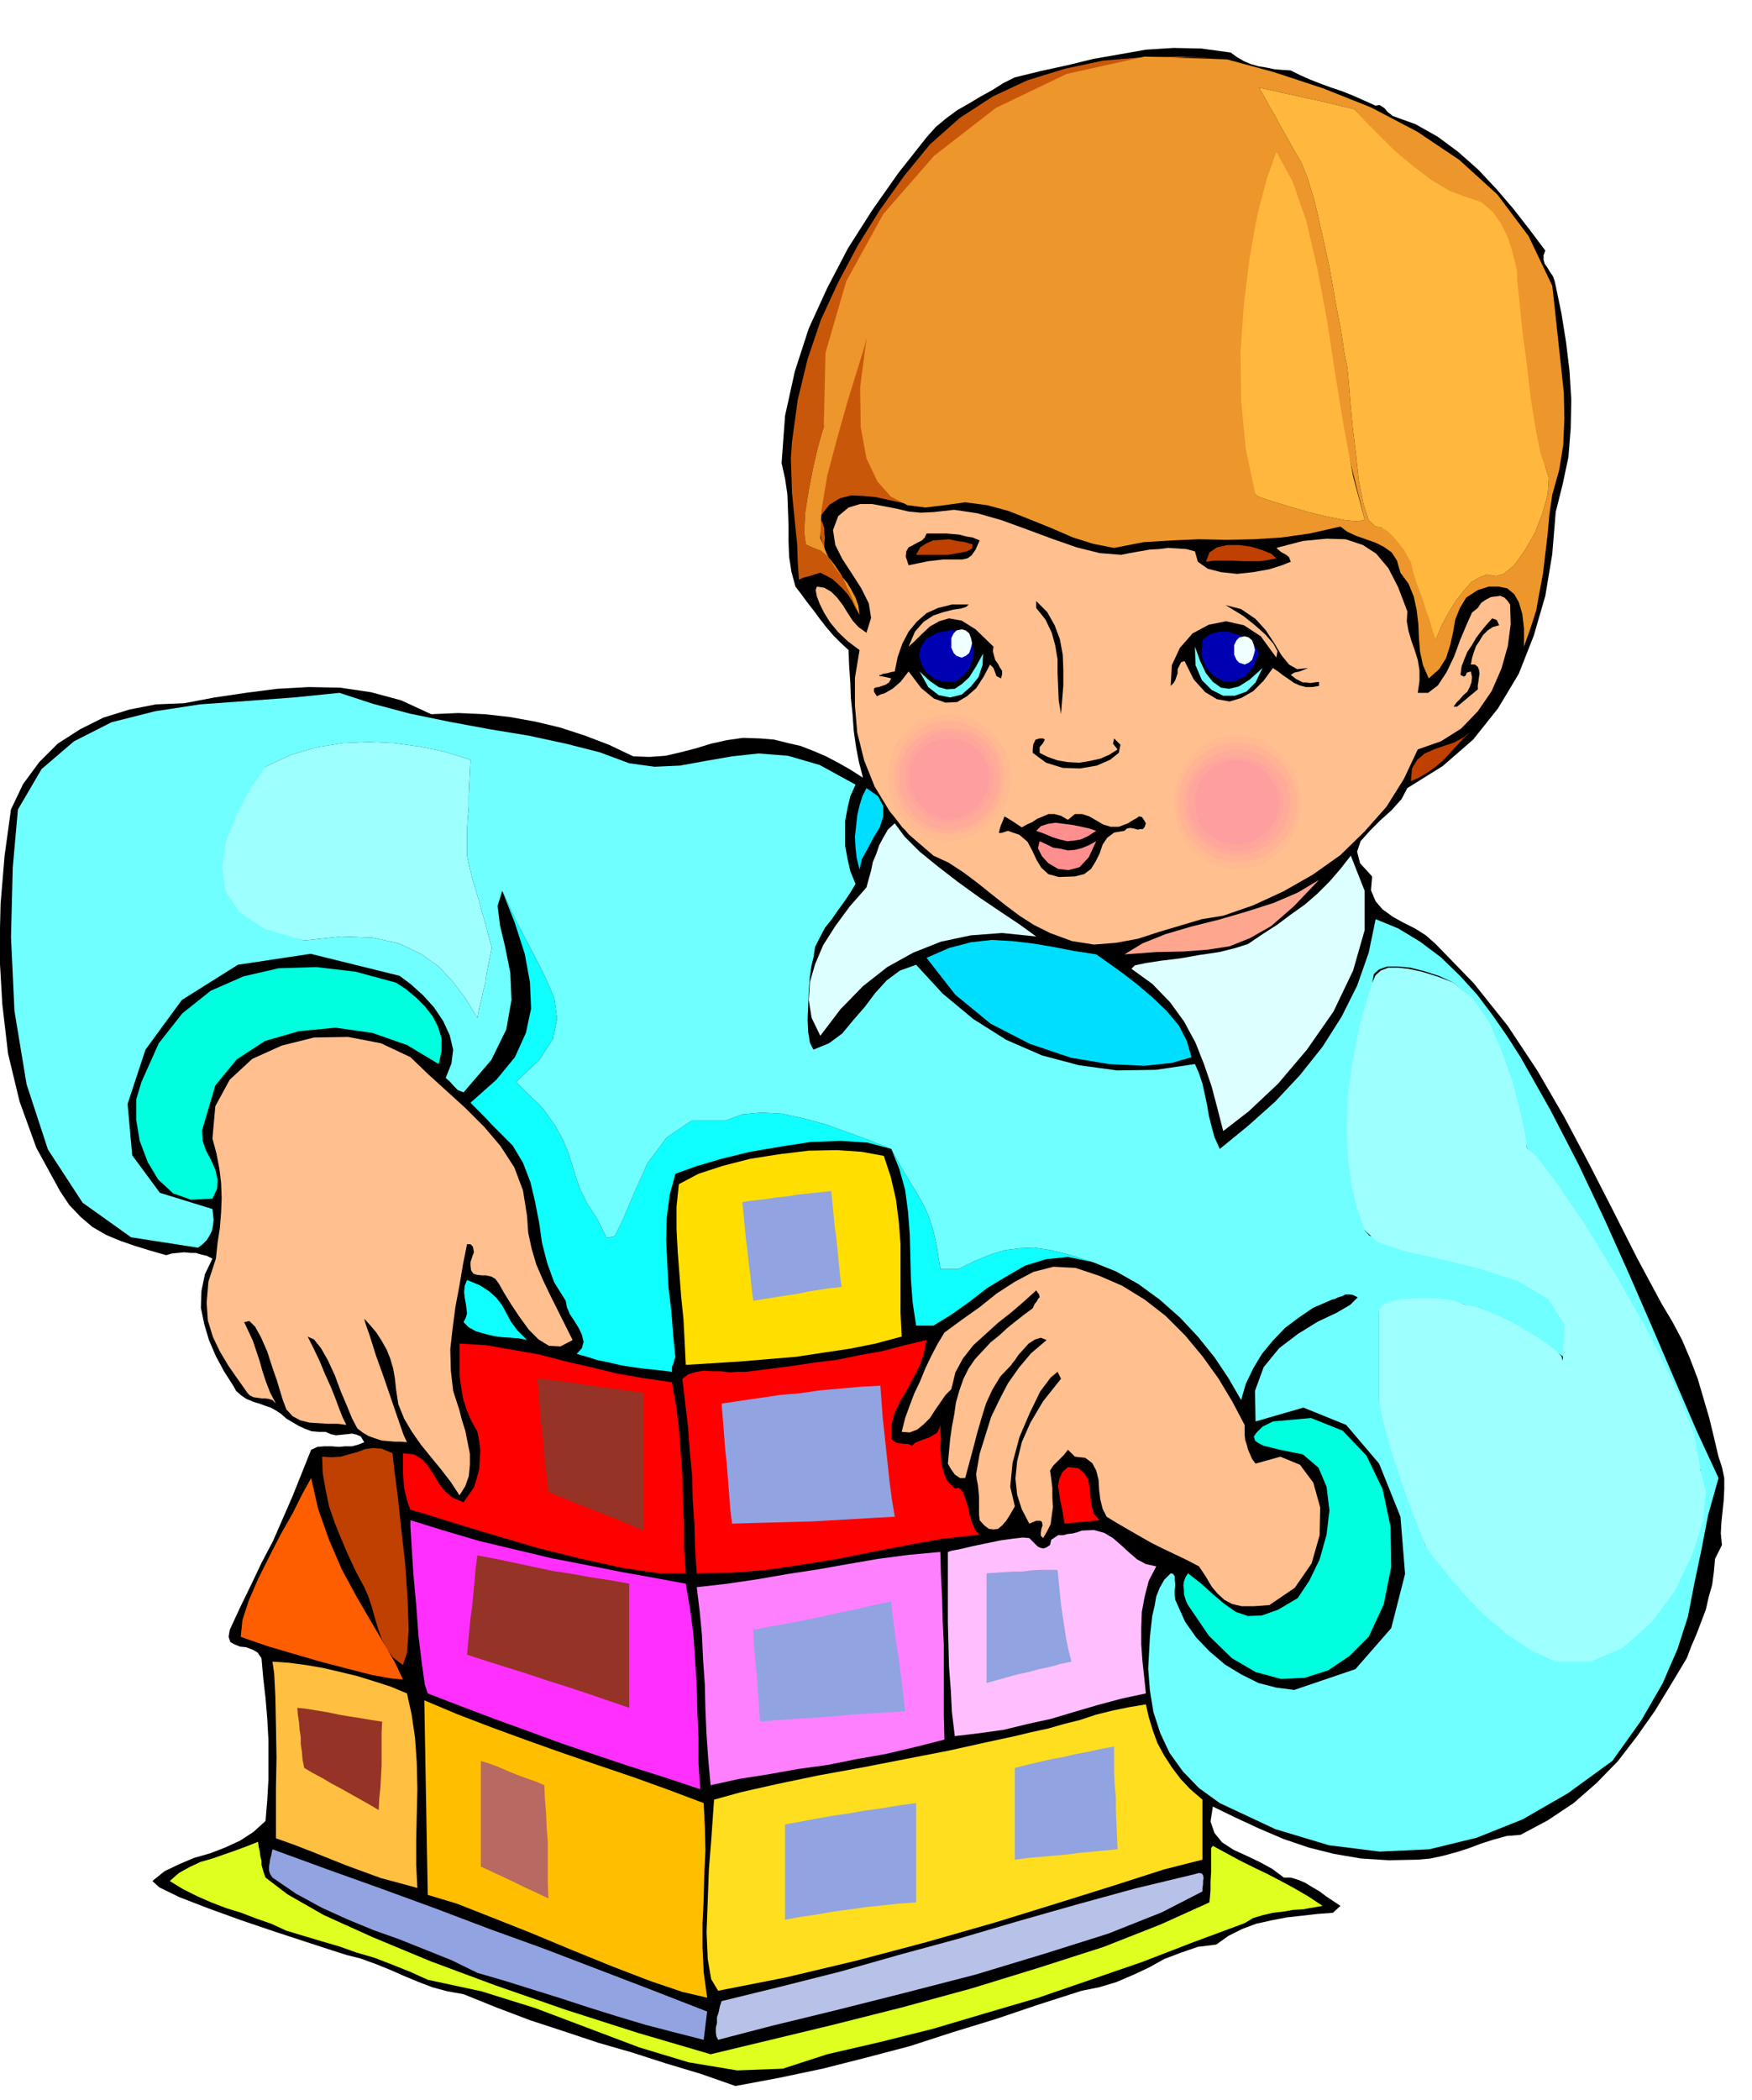 <svg xmlns="http://www.w3.org/2000/svg" fill-rule="evenodd" height="587.723" preserveAspectRatio="none" stroke-linecap="round" viewBox="0 0 3035 3637" width="490.455"><style>.brush1{fill:#000}.pen1{stroke:none}.brush2{fill:#ffbf8f}.brush3{fill:#0fffff}.brush4{fill:#70ffff}.brush7{fill:#bf4000}.brush8{fill:#00ffde}.brush9{fill:#deffff}.brush12{fill:#0000b3}.brush13{fill:#00deff}.brush18{fill:red}.brush22{fill:#91a3e0}.brush27{fill:#ffba91}.brush28{fill:#ffb394}.brush29{fill:#ffab99}.brush30{fill:#ffa69c}.brush31{fill:#ff9e9e}.brush32{fill:#ffb83d}.brush33{fill:#943326}</style><path class="pen1 brush1" d="m2971 2700-2 22-3 23-6 21-5 22-8 21-8 21-9 21-8 21-27 45-28 46-31 44-33 43-37 38-40 35-45 30-47 25-24 2-22 6-22 7-21 8-22 7-22 6-23 5-22 2-50 1-48-3-47-8-44-11-44-15-42-18-41-19-39-19-4 26 7 20 13 16 20 13 22 10 23 11 22 12 20 15h12l13 4 12 5 13 8 12 7 12 9 12 8 12 8-13 12-27 2-26 3-27 3-26 5-27 6-24 9-24 12-21 15-32 4-29 10-29 11-27 15-28 13-28 12-30 9-30 6-75 24-74 25-75 23-74 24-76 20-75 19-76 16-75 14-60-21-60-18-59-19-59-17-60-20-58-19-58-22-57-23-28-5-26-7-26-10-24-10-25-11-25-10-25-9-24-6-25-8-43-14-55-18-59-20-58-21-49-19-35-17-12-11 21-17 25-12 26-11 28-8 26-10 26-12 23-15 21-19 3-36 2-35v-70l-2-36-3-36-4-35-3-34-7-10-9-5-11-4-10-1-10-4-7-4-3-9 2-12 18-39 19-39 18-38 20-38 17-39 17-39 16-40 16-40 11-5 12-1h12l13 1 11-1h12l11-3 10-4-6-10-7-3-8-2-8 1-10 1-10 1-9-2-9-4h-12l-12-1-11-4-11-5-12-7-10-6-9-8-9-6-9-5-9-3-11-4-10-3-12-5-9-6-9-8-5-9-16-25-14-26-12-28-8-27-6-29 1-29 6-29 13-27-10-5-9-2-10-3h-9l-11-1-10 1-11 1-10 3-28-8-26-8-26-9-24-10-24-14-20-17-20-21-16-24-41-75-29-80-20-83-10-86-5-87 2-86 7-84 11-80 21-44 28-38 32-32 39-25 40-20 45-14 46-9 49-2 53-10 54-8 54-7 55-3 54 1 54 8 52 14 52 24 47-2 46 2 44 5 44 8 42 10 43 14 42 16 42 20 28 1 28-2 26-6 27-7 26-8 27-6 28-4 30 1 24 2 24 6 22 5 23 9 21 9 21 11 21 12 22 14-7-27-5-26-4-28-2-28-3-29-1-27-2-29-1-27-14-13-12-12-12-14-11-14-11-15-11-14-11-15-10-13-7-26-4-26-1-27v-26l-1-28-1-27-4-27-6-27 6-82 17-77 24-74 32-70 36-69 42-66 45-64 49-62 16-18 18-15 19-14 21-12 20-12 20-11 19-12 20-10 45-11 46-10 45-11 46-8 45-8 48-3 48 1 51 7 11 8 12 7 12 5 14 4 13 2 14 3 13 1 15 1 16 8 18 8 18 7 19 7 18 6 20 8 18 8 20 9 7-1 8 5 6 7 9 7 39 14 39 22 35 26 35 31 31 33 30 35 28 36 27 36-3 8v8l2 7 5 7 4 7 5 7 3 8 2 9 10 48 8 50 6 50 3 50-1 49-4 50-10 47-12 48-6 73-12 72-20 69-26 66-36 60-43 54-53 46-61 38-10 19-17 19-20 18-18 18-16 18-6 18 5 20 21 23-2 24 8 19 12 14 18 13 18 10 20 10 19 12 17 15 66 68 59 74 51 77 47 81 43 81 42 82 41 81 43 80 18 30 17 32 14 33 13 34 10 34 10 34 8 33 8 34 6 18 4 19v19l-1 20-2 19-2 19-1 19 2 20-12 24z"/><path class="pen1 brush2" d="m2119 1586-37 6-37 11-37 11-37 12-38 7-38 3-38-6-38-14-28-14-25-16-24-18-24-19-25-20-24-18-26-17-26-12-43-37-33-40-26-43-18-45-12-48-4-47v-48l8-48-20-15-17-16-14-17-10-16-8-16-5-13-2-11 2-6 13 2 12 7 10 10 10 13 8 13 9 14 10 11 14 10 8-26-4-25-13-26-16-25-17-26-12-24-4-26 9-24 18-15 20-6h21l21 4 21 4 21 5 21 2 22-1 36-4 40 6 42 12 44 16 43 16 43 15 40 10 37 3 15-3 17-3 17-3 17-1 16-2 16 1 15 1 15 4 5 18 17 12 23 6 28 3 28-3 28-5 22-7 15-6-3-8-5-4-9-5-8-7 46-12 41-4 33 1 30 10 23 15 21 25 17 33 16 42-1 17 3 17 5 17 6 17 5 16 3 18v18l-3 21h18l17-13 15-23 13-27 11-30 11-26 9-20 10-8 6-9 9-6 8-4 9-1 7-1 7 3 5 5 5 7 1 34-5 38-11 39-17 39-24 35-29 30-35 22-40 14-24 51-30 48-38 43-42 41-48 34-51 29-52 24-52 18zM864 2223l-6-8-7-4-9-2h-7l-9-1-6-2-4-6-1-8v-6l2-6 2-6 2-5-1-6-1-4-4-4h-6l-7 35-6 36-7 37-5 38-4 36 1 37 4 35 11 34 4 16 6 19 4 20 4 20v19l-2 20-6 17-10 16-15-23-17-22-18-22-17-21-16-23-13-22-10-25-4-26-2-19-3-17-5-17-6-15-9-16-9-14-11-13-10-11 2 8 8 23 10 32 14 39 13 38 12 35 9 26 6 13-11-1h-10l-12-1-11-1-12-4-11-4-10-6-9-7-9-17-9-22-11-26-10-27-12-26-12-21-12-15-11-5 10 20 11 23 9 22 10 22 8 20 7 19 6 15 6 12-15-2h-16l-17-1-16-1-16-4-13-7-11-12-6-16-4-13-6-20-9-26-8-25-11-25-10-18-10-10-9 2 7 15 8 17 6 18 6 18 5 18 6 18 7 18 10 19-6-6-6-2-7-1h-6l-7-1-7-1-6-3-4-4-17-24-16-23-15-25-12-25-9-29-2-31 3-36 13-40 3-28 4-26 2-26 1-25-1-26-3-25-5-26-7-26 5-56 25-46 39-36 51-23 56-14 59-1 57 11 51 24 29 28 33 30 33 30 33 33 28 33 24 37 15 40 7 44 2 29 6 28 8 27 12 28 12 25 13 26 13 26 13 26-21 11-20-1-18-11-17-17-16-22-14-21-13-21-9-16zm1213 490-21-11-21-10-21-10-20-10-21-12-19-11-19-11-18-11-7-14-4-16-2-17-1-17-4-16-7-13-12-9-18-2-4-4-8-8-7 9-9 9-9 9-6 9 2 14 2 16v16l1 17-2 15-2 15-6 12-7 12-4-4v-6l1-6 2-6-1-6-3-2h-7l-12 5-13-25-8-25-3-28 3-30 8-33 15-34 22-37 31-39-6-12-12 10-18 24-18 37-18 42-12 45-4 41 8 34-8 14-7 11-7 8-7 6-8 1-8-1-8-6-8-9-1-10v-30l-1-11-1-10-2-10-1-9 6-35 10-32 10-32 14-29 15-29 19-27 21-25 27-23-10-4-10 3-11 7-9 10-9 10-6 9-5 6-1 2-19 20-14 23-11 24-8 26-7 24-7 27-7 26-7 26h-9l-9-6-7-10-5-9 2-22 2-21 3-21 4-21 3-21 6-21 7-20 9-18 11-16 14-15 13-14 15-12 14-13 15-12 14-11 15-11 3-7 4-5 2-4 3-3-1-5-5-7-21 19-22 19-23 18-22 20-21 19-18 23-13 24-7 29-10 10-9 13-9 13-9 14-11 11-11 9-13 5-14-1 6-24 8-22 8-21 10-21 9-22 10-21 11-21 12-20 30-22 31-22 30-24 31-20 32-17 35-9 38 2 42 14 39 17 39 24 36 28 34 34 30 36 28 39 24 40 21 40v17l1 9 3 9 2 8 4 9 3 7 6 8 43-12 34 14 23 31 12 43-1 48-14 49-29 42-44 30-27 2h-21l-17-4-13-7-12-11-10-12-10-17-12-18z"/><path class="pen1 brush3" d="m1893 2186-43-9-38 4-36 11-33 19-33 20-31 24-31 22-31 19h-30l-6-40-3-39-1-40-1-39-3-39-5-38-10-36-14-35-38-15-38-14-39-14-37-10-37-8-35-2-34 3-30 11h-58l-43 29-33 44-23 51-19 45-15 31-14 3-16-32-18-28-12-24-8-23-6-20-7-22-9-21-13-24-19-27-9-10-6-6-6-5-4-4-5-5-5-5-7-7-7-7 41-39 23-36 7-35-5-36-17-39-22-43-26-49-25-54 22 56 17 53 9 49 2 46-9 42-19 42-32 39-45 40 9 9 9 9 9 9 9 10 9 9 9 9 9 9 10 10 18 30 13 34 8 34 7 36 5 35 9 35 12 33 20 32 2 11 5 12 8 12 8 13 5 11 3 12-3 11-9 10 18 5 19 6 20 4 21 5 20 3 22 3 21 2 24 3v-9l3-6 1-6 2-4-4-40-3-40-5-41-2-41-2-41 1-39 5-39 10-37 36-13 44-13 49-12 53-9 52-8 52-2 47 3 41 11 16 30 15 25 13 21 12 21 9 20 8 25 6 28 6 38h31l31-15 27-11 24-7 25-3 24-1 28 4 33 8 41 13z"/><path class="pen1 brush4" d="m2793 3050-77 56-78 45-80 32-82 20-86 4-88-11-93-28-96-45-36-26-28-29-23-32-16-34-12-37-6-37-3-38 2-36 1-19 2-18 2-18 4-17 3-17 6-15 8-14 11-11 4 1 3 4v6l1 9-1 9v9l1 8 4 9 13 29 19 27 23 24 27 23 28 17 30 15 31 8 31 4 106-36 62-71 24-94-8-99-37-92-57-67-74-30-83 24-1-53 15-41 27-33 33-25 34-21 32-15 24-14 13-13-8-4-6-1h-7l-6 3-7 2-6 3-5 1-4 2-28 12-25 17-24 18-21 22-19 23-15 25-13 27-8 28-22-38-24-36-29-36-31-33-35-31-37-27-39-22-40-16-41-13-33-8-28-4-24 1-25 3-24 7-27 11-31 15h-31l-6-38-6-28-8-25-9-20-12-21-13-21-15-25-16-30-38-15-38-14-39-14-37-10-37-8-35-2-34 3-30 11h-58l-43 29-33 44-23 51-19 45-15 31-14 3-16-32-18-28-12-24-8-23-6-20-7-22-9-21-13-24-19-27-9-10-6-6-6-5-4-4-5-5-5-5-7-7-7-7 41-39 23-36 7-35-5-36-17-39-22-43-26-49-25-54-8 26 4 33 9 38 9 45 2 47-9 51-26 53-48 56-10-4-6-6-8-9-7-6 10-25 3-24-6-25-11-24-16-24-19-21-21-19-20-15-154-38-126 19-97 61-63 86-31 94 8 89 48 65 91 28 1 9 1 10-1 9-2 10-4 8-5 8-7 7-8 6-116-18-84-60-60-92-37-113-21-127-6-128 3-120 9-101 41-70 56-48 65-33 75-19 78-12 82-6 81-6 79-8 58 19 64 17 68 14 70 13 67 11 65 14 59 15 51 19 44 6 44-2 44-8 46-8 46-5 51 4 55 16 62 34-9 20-5 21-4 22v43l4 22 5 22 9 22-9 15-10 15-11 15-11 16-12 15-9 17-8 16-3 19-3 12-3 20-2 23-1 27-1 25 1 22 3 18 6 12 27-11 23-17 19-23 20-23 18-24 20-22 23-17 28-10 46 50 53 44 57 36 62 27 64 17 66 9 67-1 68-10 7 16 6 18 4 18 4 19 3 18 5 20 5 18 9 20 49-40 47-42 43-46 39-49 33-52 27-54 20-57 12-58 39 16 38 23 36 27 33 32 30 33 27 36 25 36 23 36 52 92 49 95 45 95 43 96 40 92 39 91 37 86 38 82-18 64-12 62-12 57-11 57-18 56-26 60-37 64-50 70zM460 1328l-6 14-4 15-5 16-4 17-5 16-4 17-5 17-4 17-3 43 4 35 8 27 13 22 15 15 20 12 22 9 25 9 64-7 55 2 45 10 38 18 31 22 25 27 22 29 20 33 3-17 4-15 3-15 4-14 2-16 3-15 3-15 3-15-6-21-5-20-6-20-5-19-6-20-6-20-5-20-4-19v-42l1-21 2-21v-21l1-20 1-21 1-20-45-14-43-9-45-6-43-2-45 2-44 7-45 13-45 21zm1929 1097 10 29 11 30 10 31 11 32 9 32 10 32 9 32 10 33 5 6 15 19 24 27 32 32 36 31 42 29 44 21 47 13 42-5 37-13 31-21 27-24 19-25 15-21 9-15 3-5 2-4 8-10 10-16 11-20 10-27 8-30 2-34-2-37-17-54-35-78-49-91-54-95-54-91-46-76-33-53-12-19-3-11-7-29-12-43-15-48-20-51-21-46-24-38-26-22-26-12-25-8-24-6-21-2h-19l-14 5-9 8-3 15-2 19-5 22-6 25-6 28-7 29-6 31-4 32-1 35v21l3 27 4 30 5 32 4 30 4 28 2 23 2 17 8 9 27 10 39 10 50 12 52 11 53 13 47 12 37 15 24 15 15 20 8 22 4 23-2 20-2 17-3 12-1 5-7-4-15-10-24-15-28-16-31-17-30-16-28-13-21-7-21-5-24-1-24 1-23 4-23 4-17 5-11 3-4 2v153z"/><path class="pen1" d="m1587 875-24-4-23-5-23-5-21-2-21-1-20 5-18 11-16 20 1-42 8-47 13-51 15-48 15-46 14-37 10-26 4-10-3 67 3 59 6 48 11 39 13 30 17 22 18 14 21 9zm-166 25 4 6 3 9v8l1 9-1 8v8l1 7 4 6-3-4-2-4-2-7-2-7-2-9-1-9v-21zm68 165-7-14-7-17-9-19-8-18-12-18-11-14-13-11-13-5-13-6-3-22 2-34 6-38 8-41 8-34 7-25 3-9 8-73 15-64 20-59 25-55 29-53 34-51 39-52 45-52 50-48 54-40 55-34 59-25 61-19 65-12 68-4 72 4-74-5-71 1-70 6-66 14-65 20-60 28-57 37-52 46-45 55-42 59-38 61-34 64-30 65-23 68-17 70-10 73-2 29 1 30 1 30 3 30 3 30 3 30 1 30 2 30 9-4 9-2 9-3 10-3 10 5 11 6 9 8 10 10 8 9 7 11 6 12 7 12z" style="fill:#c9570a"/><path class="pen1" d="m2126 103 81 22 85 28 83 33 80 42 73 49 66 60 54 72 41 86 5 45 5 47 5 46 5 47 1 45-2 46-7 43-12 43-5 34-3 34-4 34-4 34-6 32-6 33-10 31-11 31v-32l-3-25-6-20-8-14-12-10-15-3h-17l-19 6-20 13-11 18-8 20-4 23-5 22-7 22-12 19-18 16-10-23-5-23-2-24-1-24-3-25-5-23-9-22-14-19-6-21-9-14-14-10-14-7-17-6-17-6-15-7-12-9-53 12-49 7-48 3-47 1-48-1-47 2-49 3-51 10-36-7-35-11-37-16-37-15-38-15-37-10-38-5-36 5-33 4-31-4-29-15-23-26-19-40-10-54-1-69 11-84-4 15-12 39-17 55-18 64-17 64-10 60-2 48 12 29 7 12 9 13 9 12 10 12 7 12 7 13 5 14 2 16-7-14-7-17-9-19-8-18-12-18-11-14-13-11-13-5-13-6-3-22 2-34 6-38 8-41 8-34 7-25 3-9 3-129 36-124 64-116 88-101 107-83 123-59 135-30 143 5zm128 178 11 27 13 43 12 53 13 59 10 57 10 52 6 40 5 24 2 21 3 37 4 44 6 49 5 46 8 40 9 28 12 11 28 5 22 17 16 24 13 31 8 32 7 32 5 30 5 25 11-26 12-22 13-21 13-16 13-15 14-8 13-5 15 3 14-4 18-15 18-25 18-31 13-34 9-32 2-29-6-20-20-39-11-59-7-72-6-77-10-76-16-67-28-51-43-25-30-11-32-19-32-25-29-26-27-28-21-22-14-17-5-5-21-5-21-5-21-5-20-4-21-5-20-4-21-5-20-4 9 15 9 17 9 15 9 17 9 16 9 16 9 16 10 17zm-43-18-5 75-4 75-5 74-4 75-5 73-4 74-5 74-4 74 7 4 21 7 29 9 35 10 33 8 31 6 22 2 11-3-20-80-19-79-19-79-19-79-20-80-19-80-19-80-18-80z" style="fill:#ed962b"/><path class="pen1 brush1" d="M2548 1151h7l5 4 2 5 1 7-1 6-1 8-1 6v7l-36 30h-6l5-7 6-6 6-7 7-6 4-8 3-8 1-9-2-10-7 2-2 5-3 2-6-3 2-15 5-13 5-12 8-12 7-12 9-12 9-11 10-11 8 3 4 9-11 3-9 6-8 8-6 10-6 9-4 11-3 10-2 11z"/><path class="pen1 brush7" d="m2444 1353 2-22 9-15 13-11 16-7 17-6 18-6 15-8 14-11-12 11-12 13-12 13-12 13-13 11-14 10-15 9-14 6z"/><path class="pen1 brush8" d="m2371 2835-33 33-37 25-41 13-41 2-44-12-41-24-40-39-36-53-3-6-2-6-2-7v-7l-1-8 1-7 3-8 4-6 23 18 21 19 19 16 20 14 21 7 24-1 28-10 34-20 20-30 18-37 12-43 5-42-5-41-14-33-27-23-40-8-16-4-12-3-10-5-5-4-2-7 5-7 10-10 18-9 66-6 55 22 41 43 28 58 14 66 1 69-13 65-26 56z"/><path class="pen1 brush9" d="m2119 1959-10-39-10-38-13-38-15-38-20-37-24-33-31-32-36-26 6-6 19-4 26-4 33-4 34-6 34-5 28-7 22-7 25-17 25-16 24-18 24-17 22-19 21-21 19-22 18-23 24 61v68l-20 70-34 71-46 66-50 59-51 48-44 34z"/><path class="pen1 brush1" d="m2205 1157-16 22-18 18-21 12-20 6-22-4-20-12-20-22-16-32-6 2-3 6-3 6v7l-2 6-2 6-3 5-5 5 2-36 14-30 22-25 28-15 30-6 31 7 29 19 27 37 2-11-7-13-14-16-18-16-20-16-18-11-13-8-4-1 31 8 25 17 18 20 15 23 12 20 13 16 14 8 19-2-7 3-8 3-9 2-6 4 4 3 5 4 6 3 6 3h6l7 1 7-1 8-1v7l-12 2h-11l-11-3-9-4-10-7-9-6-9-7-9-6z"/><path class="pen1" style="fill:#ffa68f" d="m1948 1653 31-19 40-16 44-13 48-12 48-14 47-15 42-18 37-22-44 46-39 34-37 21-35 14-39 6-41 3-48 1-54 4z"/><path class="pen1" style="fill:#deff1f" d="m2156 3331-89 33-88 34-90 31-90 31-92 27-91 27-92 23-91 21-77 25-79 3-84-14-86-26-90-34-90-34-93-29-93-20-31-14-30-12-31-12-31-9-31-11-31-9-30-9-30-9-26-12-26-9-26-10-26-8-26-10-25-11-24-12-23-14 16-14 18-10 19-9 21-6 20-7 20-7 19-7 20-8 1 8 2 9 1 8 2 8v7l2 7 2 7 3 8 38 29 63 36 84 38 101 42 113 42 121 42 125 40 126 37 100-24 112-27 119-30 121-33 117-36 112-36 99-39 84-38 1-9 1-12v-15l1-16v-42l3-4 22 12 24 13 24 12 25 12 23 12 24 13 24 14 24 16-17 3-17 3-17 1-17 3-18 2-17 4-17 5-15 9z"/><path class="pen1 brush7" d="m2211 967-15 3-14 2h-30l-16-1h-32l-15 2 6-16 13-9 18-4h21l21 3 19 6 15 6 9 8z"/><path class="pen1 brush4" d="m2070 1120 9 25 10 21 12 15 14 10 14 2 17-4 19-12 22-20-12 25-16 16-20 7h-20l-20-10-17-17-11-26-1-32z"/><path class="pen1 brush12" d="m2083 1108 14-10 15-4h15l16 5 13 5 12 9 8 9 5 10-11 25-15 16-18 7h-17l-17-9-14-15-8-21 2-27z"/><path class="pen1 brush13" d="m1605 1659 39-17 38-10 36-4 36 2 34 4 36 6 36 7 39 6 20 14 25 18 26 20 27 23 24 23 21 25 14 27 8 28-34 10-48 5-61-3-66-11-71-24-68-35-61-50-50-64z"/><path class="pen1" style="fill:#ffde1f" d="m2083 3221-67 17-84 27-99 31-110 34-119 34-121 32-122 29-117 23-12-20-6-35-2-47 2-53 2-55 4-50 3-43 2-28 47-13 62-14 72-15 77-14 77-15 72-14 63-14 51-11 29-7 28-6 28-8 28-7 27-9 28-7 29-6 30-5 5 22 7 23 8 22 12 22 13 20 15 20 17 18 21 18v104z"/><path class="pen1" style="fill:#b8c2e8" d="m2083 3276-70 36-93 37-111 35-119 36-124 32-119 30-111 27-92 24-3-6-1-7v-8l2-8v-10l3-9 2-10 3-9 102-25 103-26 102-29 103-28 102-30 102-29 102-28 104-25 7-2 5 1 2 3 1 5-1 5v6l-1 6v6z"/><path class="pen1 brush1" d="m1862 1518-28 1-18-5-12-11-8-13-8-17-8-15-14-12-20-7-9 3-4 1-3-1 1-2 1-5 2-6 3-7 3-8 7 4 8 5 6 4 9 6 9-5 9-4 9-6 10-4 9-4h11l11 3 12 7 12-10h13l12 4 12 7 12 7 13 4h14l16-6 6-4 9-5 4-3 5 1 3 4 4 7-2 6-3 4h-5l-4 1-7-2-6-1-6 1-4 4-18 3-12 9-8 12-5 15-7 14-8 13-12 9-16 4z"/><path class="pen1" style="fill:#ffbfff" d="m1985 2933-42 9-41 11-41 12-40 12-41 9-41 10-43 6-42 5-5-42-2-39-3-39-1-38-1-39v-122l6-2 16-3 21-5 24-5 24-5 22-3 17-2 11 1 6 6 9 9 5 2 5 1 5-2 6-4 2-9 6-4 6-4h9l7-2 9-1 8-2 8-3 21-1 18 5 15 9 15 13 13 12 14 12 15 8 18 4-13 25-7 27-5 27-1 28v28l2 28 3 28 3 29z"/><path class="pen1 brush1" d="M1789 1304v-7l1-8 4-8 7-2h6l3 2-1 2-2 4-6 7v10l14 7 17 6 18 3 20 1 18-3 18-4 16-7 14-9-8-10 2-9 11 11-3 14-15 12-23 10-29 5-30-1-29-9-23-17z"/><path class="pen1" d="m1795 1439 8-8 12-4 13-2 16 2 15 2 15 3 13 3 12 4-14 9-13 6-12 2-11 1-13-3-13-4-14-6-14-5zm6 18 11 5 12 6 13 2 13 3 12-1 12-3 12-5 13-7-13 28-16 17-19 5-18-2-17-10-11-12-7-14 3-12z" style="fill:#ff8f8f"/><path class="pen1 brush18" d="m1850 2541 18 2 11 9 6 11 3 15 1 15 2 15 4 14 10 11-61 6-2-13-2-12-3-14-2-12-2-14 2-12 5-12 10-9z"/><path class="pen1 brush1" d="M1795 1053v-12l19 19 13 23 9 24 5 27 1 26v27l-2 25-2 25-4-24-1-24-1-24v-23l-4-24-6-22-11-23-16-20z"/><path class="pen1 brush9" d="m1421 1794-15-31-5-31 2-31 9-31 14-33 21-33 25-34 29-33 4-15 4-14 3-15 6-14 5-15 7-13 8-14 12-11 17 23 26 26 32 26 35 27 36 26 37 25 33 22 29 21-59-6-54 4-52 11-48 19-45 25-42 33-39 40-35 46z"/><path class="pen1 brush1" d="m1715 1151-11 21-13 20-16 14-17 10-20 1-20-7-22-18-22-29-7 9-7 9-7 6-7 6-7 4-7 4-7 2-6 3-5-8v-5l2-2 6-1 6-2 6-2 6-4 4-7-13-3-7-1-1-2h3l4-2 7-1 7-2 6-1 5-25 8-23 11-21 14-17 17-15 20-9 24-6h29l-4 4-9 3-14 2-16 4-18 6-17 11-15 17-11 26 11-10 12-12 14-13 16-9 17-5 22 4 24 15 31 30-1 8 2 8 2 7 5 7 3 6 4 6v6l-2 7-8-4-2-6-3-8-6-6z"/><path class="pen1 brush4" d="m1593 1163 17 16 16 11 14 4 14-1 12-8 13-12 12-19 12-22-1 20-7 21-13 16-16 14-20 5-20-4-18-14-15-27z"/><path class="pen1 brush1" d="m1574 979-5-15 1-9 4-7 8-4 7-4 8-4 5-5 3-7h34l12 1 11 1 11 3 12 2 12 5-7 16-7 10-7 5-9 2h-33l-26 3-34 7z"/><path class="pen1 brush7" d="m1587 961 7-13 11-7 11-5 15-1 13-1 14 3 14 2 13 4-1 7-9 5-15 3-18 3h-55z"/><path class="pen1 brush12" d="m1623 1096 26-5 19 4 12 11 6 16v17l-6 17-11 14-15 11h-19l-16-5-14-11-8-13-5-16 3-15 9-14 19-11z"/><path class="pen1 brush18" d="m1182 2388 11-8 14-4 13-2 15 1h14l15 2 14-1h15l39-5 39-5 40-6 40-5 39-8 39-7 38-10 38-9-4 21-7 22-11 21-11 21-12 20-10 21-6 22v23l5 5 8 3h4l6 1h6l7 3 5-5 7-3 8-3 9-3 7-4 7-4 4-7 2-7v11l1 14-1 14 1 15 1 14 4 15 6 14 13 13 7-1 7 7 4 11 5 15 3 15 5 15 5 11 7 7-63 7-61 11-62 12-60 12-61 10-61 9-61 5-61 1-3-44-1-42-3-42-1-41-4-42-3-41-5-43-5-42z"/><path class="pen1" style="fill:#ff80ff" d="m1636 3013-51 13-51 12-51 9-50 10-51 7-50 9-51 8-50 11-4-44-3-43-2-44-1-43-3-43-2-43-4-42-5-41 53-6 54-8 52-9 52-8 51-9 52-9 53-7 55-5 1 39 2 39 1 40 2 42v123l1 42z"/><path class="pen1" style="fill:#ffde00" d="m1188 2364-2-40-2-39-4-39-3-39-3-39-2-39v-39l4-39 34-18 43-14 47-12 51-8 50-6 49-1 43 3 38 7 12 36 9 39 5 39 3 39v119l2 41-45 12-45 9-47 7-46 7-48 4-47 4-48 3-48 3z"/><path class="pen1 brush13" d="m1489 1506-5-20-2-18-1-19 2-18 2-19 4-17 5-16 7-14 20 14 9 17v18l-6 19-11 18-10 19-10 18-4 18z"/><path class="pen1" style="fill:#ffbf00" d="m1225 3460-43-10-56-19-65-25-69-28-72-30-68-27-61-24-50-15-6-337 57 24 60 23 60 22 62 22 61 21 62 21 61 22 61 23 2 41 1 41-2 42-1 42-2 42v42l2 43 6 44z"/><path class="pen1 brush22" d="m1219 3533-51-13-50-13-50-15-48-15-49-16-48-15-48-15-48-14-45-22-45-18-45-18-45-16-46-19-44-20-44-24-41-28-4-6-2-6v-7l1-6 1-7 2-7 1-6 1-4 93 34 95 34 93 34 95 36 94 34 94 36 94 36 95 37-6 49z"/><path class="pen1" style="fill:#ff30ff" d="m1213 3099-60-20-60-19-60-20-59-20-60-22-58-21-58-22-57-22-5-15-5-35-6-49-4-54-5-55-3-47-2-33v-12l58 18 61 18 63 15 63 15 62 12 60 12 56 10 54 10 7 41 6 44 3 45 3 45 1 45 2 46v45l3 45z"/><path class="pen1 brush18" d="M1188 2725h-46l-62-9-73-16-76-19-75-22-66-20-51-16-28-8-5-13-3-12-3-13-1-12-1-13v-35l19 2 15 9 10 12 10 15 8 14 11 14 13 11 19 8 9-13 9-13 5-16 4-15 1-17 1-16-2-17-3-15-11-20-8-19-6-19-3-19-3-20v-56l47 3 46 8 45 8 46 12 44 10 45 11 46 8 49 7 7 39 5 40 3 40 3 42 1 41 2 42v43l3 44z"/><path class="pen1 brush3" d="m809 2217 22 9 17 11 12 11 10 13 7 13 8 15 11 15 17 17-14-3-14-1-15-1-15-2-16-4-14-4-13-7-9-9 4-8 2-7-1-9-1-8-2-10-1-10 1-11 4-10z"/><path class="pen1 brush8" d="m368 2076-37 2-31-11-26-24-18-30-14-37-6-36v-36l9-30 30-67 41-52 49-39 57-25 61-14 65-2 68 8 70 19 17 11 18 15 15 15 14 18 9 18 6 20v21l-5 23-55-33-60-21-64-9-63 6-59 17-49 32-37 45-18 61-5 17 1 18 6 17 9 17 7 16 4 17-1 16-8 17z"/><path class="pen1" style="fill:#ffbf40" d="M478 3184v-87l1-53-1-56-1-49-2-40-3-21 29 2 30 4 29 5 30 7 29 7 29 9 28 9 29 12 8 36 6 41 3 43 1 46-1 44-1 45v42l2 40-33-9-30-8-30-11-30-11-30-12-30-12-31-12-31-11z"/><path class="pen1 brush7" d="m631 2749-15-28-13-28-12-28-11-27-10-29-6-29-5-29-1-28 16 1 16-1 14-4 15-4 13-5 14-2 15 1 19 8 3 28 6 46 6 56 7 62 4 60 2 54-3 40-7 21-17-13-11-15-9-18-6-17-6-20-5-18-6-18-7-16z"/><path class="pen1" style="fill:#ff5e00" d="m698 2909-21-2-33-6-43-11-46-12-48-14-41-12-32-11-17-6 3-29 11-34 16-37 19-38 20-39 21-37 17-34 15-27 12 53 19 54 22 51 26 48 25 43 23 39 19 33 13 28z"/><path class="pen1" d="m1666 1090 7 2 6 5 3 8 2 9-2 8-3 9-6 5-7 3-9-3-5-5-4-9v-17l4-8 5-5 9-2zm490 12 7 2 6 5 3 8 2 9-2 8-3 9-6 5-7 3-9-3-5-5-4-9v-17l4-8 5-5 9-2z" style="fill:azure"/><path class="pen1 brush2" d="m2144 1267 23 2 24 7 20 11 19 16 14 18 12 21 7 22 3 26-3 23-7 24-12 22-14 20-19 15-20 13-24 8-23 3-26-3-22-8-21-13-18-15-15-20-12-22-7-24-2-23 2-26 7-22 12-21 15-18 18-16 21-11 22-7 26-2z"/><path class="pen1 brush27" d="m2144 1273 21 2 21 7 18 11 17 15 13 17 11 20 6 21 3 24-3 23-6 23-11 19-13 18-17 13-18 11-21 6-21 3-23-3-21-6-19-11-15-13-14-18-10-19-6-23-2-23 2-24 6-21 10-20 14-17 15-15 19-11 21-7 23-2z"/><path class="pen1 brush28" d="m2144 1286 19 2 20 6 17 9 16 14 12 15 11 18 6 19 3 21-3 21-6 20-11 18-12 15-16 12-17 10-20 5-19 3-21-3-19-5-18-10-15-12-14-15-9-18-6-20-2-21 2-21 6-19 9-18 14-15 15-14 18-9 19-6 21-2z"/><path class="pen1 brush29" d="m2144 1298 17 1 17 6 15 8 15 12 11 13 9 16 5 17 3 19-3 19-5 18-9 15-11 14-15 10-15 9-17 5-17 2-19-2-17-5-16-9-13-10-12-14-8-15-6-18-1-19 1-19 6-17 8-16 12-13 13-12 16-8 17-6 19-1z"/><path class="pen1 brush30" d="m2144 1310 15 1 15 5 13 7 13 10 9 11 8 14 5 15 2 17-2 17-5 16-8 14-9 13-13 10-13 8-15 5-15 2-19-2-16-5-15-8-12-10-11-13-7-14-5-16-1-17 1-17 5-15 7-14 11-11 12-10 15-7 16-5 19-1z"/><path class="pen1 brush31" d="m2144 1316 13 1 13 5 12 7 12 10 9 11 7 12 5 13 2 15-2 14-5 15-7 11-9 12-12 8-12 7-13 4-13 2-16-2-14-4-13-7-11-8-9-12-6-11-4-15-1-14 1-15 4-13 6-12 9-11 11-10 13-7 14-5 16-1z"/><path class="pen1 brush2" d="m1642 1230 23 2 23 7 19 11 18 15 13 17 11 20 6 21 3 24-3 23-6 24-11 20-13 19-18 14-19 12-23 7-23 3-24-3-20-7-19-12-16-14-14-19-10-20-6-24-2-23 2-24 6-21 10-20 14-17 16-15 19-11 20-7 24-2z"/><path class="pen1 brush27" d="m1642 1237 21 2 21 6 18 10 17 14 13 15 11 19 6 21 3 23-3 21-6 21-11 18-13 17-17 13-18 11-21 6-21 3-21-3-19-6-18-11-15-13-14-17-9-18-6-21-2-21 2-23 6-21 9-19 14-15 15-14 18-10 19-6 21-2z"/><path class="pen1 brush28" d="m1642 1249 19 1 19 6 16 9 15 12 12 14 9 17 5 18 3 21-3 19-5 19-9 16-12 15-15 12-16 9-19 5-19 3-19-3-17-5-16-9-13-12-12-15-8-16-6-19-1-19 1-21 6-18 8-17 12-14 13-12 16-9 17-6 19-1z"/><path class="pen1 brush29" d="m1642 1261 19 1 18 5 15 7 14 11 10 12 9 15 5 16 2 19-2 17-5 17-9 15-10 15-14 11-15 9-18 5-19 3-17-3-15-5-15-9-13-11-11-15-8-15-6-17-1-17 1-19 6-16 8-15 11-12 13-11 15-7 15-5 17-1z"/><path class="pen1 brush30" d="m1642 1267 17 1 15 5 13 7 12 10 9 11 7 14 4 15 2 17-2 15-4 15-7 13-9 12-12 9-13 8-15 5-17 2-15-2-13-5-12-8-11-9-10-12-7-13-5-15-1-15 1-17 5-15 7-14 10-11 11-10 12-7 13-5 15-1z"/><path class="pen1 brush31" d="m1642 1279 14 1 15 4 11 6 12 9 8 9 7 12 4 12 2 15-2 13-4 13-7 12-8 12-12 9-11 7-15 5-14 2-13-2-12-5-11-7-10-9-10-12-6-12-5-13-1-13 1-15 5-12 6-12 10-9 10-9 11-6 12-4 13-1z"/><path class="pen1 brush32" d="m2211 263-17 48-16 62-13 72-10 80-6 83 1 86 8 83 17 80 7 4 21 7 29 9 35 10 33 8 31 6 22 2 11-3-20-75-16-85-15-92-14-92-17-91-19-82-24-69-28-51z"/><path class="pen1 brush32" d="m2254 281 11 27 13 43 12 53 13 59 10 57 10 52 6 40 5 24 2 21 3 37 4 44 6 49 5 46 8 40 9 28 12 11 11 2 11 7 9 9 10 12 8 10 6 11 4 7 2 3 4 17 5 17 6 16 6 17 5 16 6 16 5 17 6 19 11-26 12-22 13-21 13-16 13-15 14-8 13-5 15 3 14-4 18-15 18-25 18-31 13-34 9-32 2-29-6-20-8-21-8-40-9-55-7-60-8-61-5-51-4-36v-13l-1-6-3-13-5-19-7-22-12-24-14-20-20-17-24-8-30-11-32-19-33-25-31-26-28-28-22-22-15-17-5-5-21-5-21-5-21-5-20-4-21-5-20-4-21-5-20-4 9 15 9 17 9 15 9 17 9 16 9 16 9 16 10 17z"/><path class="pen1 brush22" d="m1286 2082 20-3 20-2 19-3 20-2 18-3 19-2 19-2 19-2 2 20 2 21 2 21 3 21 2 20 2 21 2 21 3 21-20 2-19 3-19 3-19 4-20 3-19 3-19 3-18 3-3-22-2-21-3-22-2-21-3-22-2-22-2-21-2-20zm-36 349 34-5 34-5 34-5 35-3 34-5 35-3 34-3 35-2 2 27 2 28 3 27 3 29 3 27 3 29 4 30 5 30-36 2-35 2-35 2-35 2-36 1-36 1-35 1-34 1-3-26-2-26-2-26-2-26-3-27-2-27-2-26-2-24zm55 392 29-6 30-5 30-6 30-6 30-7 30-6 30-7 30-6 2 22 3 23 3 23 4 24 3 23 3 24 3 25 3 26-33 2-31 2-32 2-30 3-31 2-31 2-32 2-31 3-1-7-1-18-2-26-2-29-3-30-2-25-1-18v-6zm404-98v190l18-5 18-5 18-5 19-4 18-5 19-4 18-5 19-4-5-20-4-19-3-20-3-19-3-21-2-20-2-20-2-20h-32l-15 1-15 2h-16l-15 1-15 1-15 1zm-349 435 27-5 27-5 28-5 28-4 28-5 29-4 30-5 30-4v172l-29 2-28 3-29 3-28 4-30 4-28 5-28 4-27 5v-165zm398-98 20-5 21-5 22-5 22-4 21-5 22-4 22-5 22-4v44l1 22 2 22v21l1 23 1 22 1 24-22 2-21 2-22 2-22 3-23 2-23 2-23 2-22 3v-159z"/><path class="pen1 brush33" d="m931 2388 22 2 23 3 23 3 24 4 22 3 23 3 23 3 24 4v238l-21-9-21-9-21-8-20-8-21-8-20-8-21-9-20-8-3-26-3-24-2-24-2-24-3-25-2-24-2-25-2-24zm-104 306 32 6 33 7 33 7 33 7 33 5 33 6 33 5 33 6v215l-35-12-35-12-36-12-35-11-36-12-35-11-35-11-34-11 2-21 2-21 2-21 3-21 2-22 2-21 2-23 3-22z"/><path class="pen1" style="fill:#b86961" d="m833 3050 13 4 14 5 14 6 14 6 13 5 14 5 14 5 14 6 1 24 2 25 1 24 2 25v72l1 26-15-7-15-7-15-7-14-7-15-7-15-7-15-7-13-6v-183z"/><path class="pen1 brush33" d="m515 2958 18 2 18 3 18 3 19 4 18 3 19 3 18 3 19 3-1 18v58l-1 19-1 19-2 19-1 20-17-10-16-9-16-9-16-9-17-9-15-9-17-9-15-9-3-15-1-13-2-13v-12l-2-13-1-13-2-13-1-12z"/><path class="pen1" d="M2389 2425v-153l4-10 11-6 17-5 23-2 23-1 24 1 24 3 21 7 22 5 29 11 30 14 30 17 25 16 21 15 12 12 2 8 3-63-28-44-52-31-65-21-69-17-63-14-47-16-22-20-13-38-10-41-6-47-2-50 2-57 8-60 13-66 21-70 6-13 9-8 13-5h17l18 2 23 5 26 8 29 11 33 27 29 42 22 51 19 54 12 48 9 40 3 23 1 3 16 13 36 48 49 72 55 90 54 96 47 94 32 82 11 62 9 36-5 52-19 59-30 62-41 55-49 43-56 24h-60l-44-20-41-28-39-33-33-34-29-34-22-27-14-19-4-7-12-31-12-30-11-30-10-30-11-32-9-32-9-33-6-33zM460 1328l45-21 45-13 44-7 45-2 43 2 45 6 43 9 45 14-1 20-1 21-1 20v21l-2 21-1 21v42l4 19 5 20 6 20 6 20 5 19 6 20 5 20 6 21-3 15-3 15-3 15-2 16-4 14-3 15-4 15-3 17-20-33-22-29-25-27-31-22-38-18-45-10-55-2-64 7-68-20-44-29-24-36-6-40 6-45 18-46 23-44 28-41z" style="fill:#9effff"/></svg>
